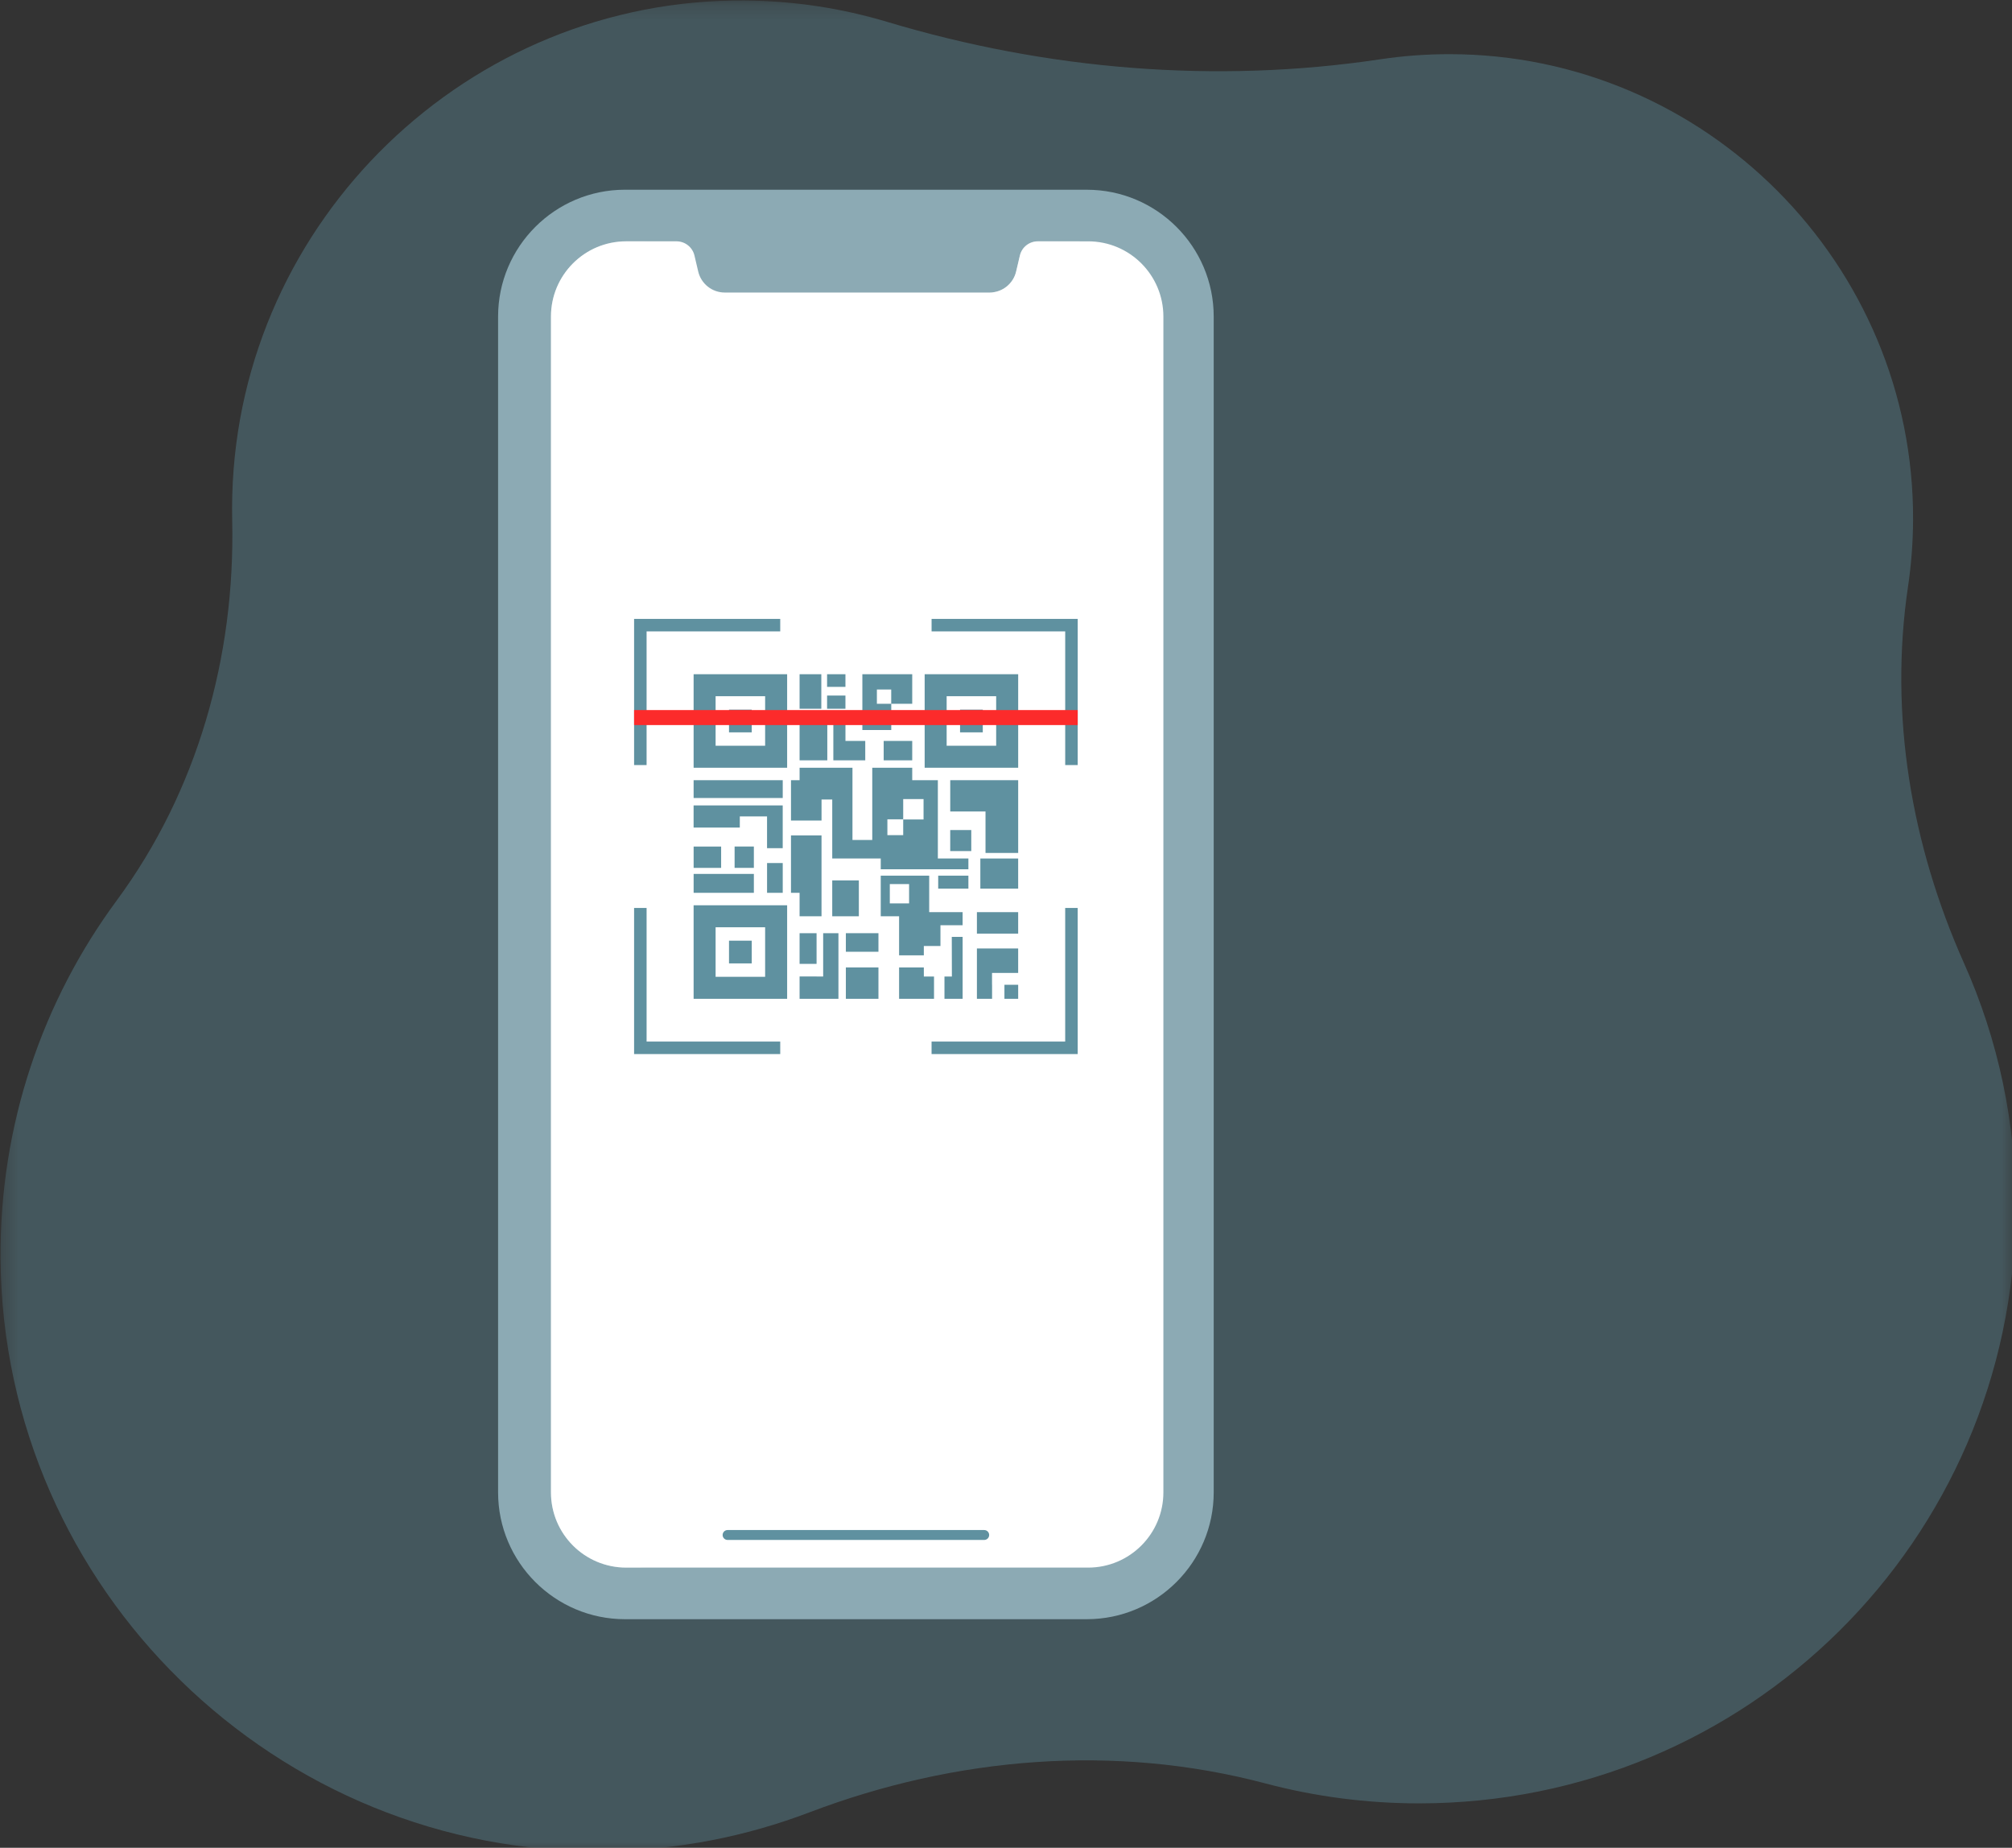 <?xml version="1.0" encoding="UTF-8" standalone="no"?>
<!-- Created with Inkscape (http://www.inkscape.org/) -->

<svg
   width="32.804mm"
   height="30.124mm"
   viewBox="0 0 32.804 30.124"
   version="1.1"
   id="svg1"
   xml:space="preserve"
   xmlns="http://www.w3.org/2000/svg"
   xmlns:svg="http://www.w3.org/2000/svg"><rect x="0" y="0" width="32.804" height="30.124" fill="#333333" stroke="none"/><defs
     id="defs1"><linearGradient
       id="paint0_linear_51_800"
       x1="72.988"
       y1="111.561"
       x2="72.988"
       y2="25.393"
       gradientUnits="userSpaceOnUse"><stop
         stop-color="#8CAAB4"
         id="stop88" /><stop
         offset="1"
         stop-color="#8CAAB4"
         id="stop89" /></linearGradient><linearGradient
       id="paint1_linear_51_800"
       x1="72.988"
       y1="32.372"
       x2="72.988"
       y2="86.871"
       gradientUnits="userSpaceOnUse"><stop
         stop-color="#8CAAB4"
         id="stop90" /><stop
         offset="1"
         stop-color="#8CAAB4"
         id="stop91" /></linearGradient><linearGradient
       id="paint2_linear_51_800"
       x1="42.914"
       y1="46.667"
       x2="108.744"
       y2="112.497"
       gradientUnits="userSpaceOnUse"><stop
         stop-color="white"
         id="stop92" /><stop
         offset="0"
         stop-color="white"
         id="stop93" /><stop
         offset="1"
         stop-color="white"
         id="stop94" /></linearGradient></defs><g
     id="layer1"
     transform="translate(-36.661,-68.819)"><g
       style="display:inline;fill:none"
       id="g5"
       transform="matrix(0.265,0,0,0.265,31.274,63.207)"><g
         mask="url(#mask0_51_800)"
         id="g39"
         style="display:inline"><mask
           id="mask1_51_800"
           maskUnits="userSpaceOnUse"
           x="20"
           y="21"
           width="125"
           height="115"><path
             d="M 20.36,21.207 H 144.346 V 135.061 H 20.36 Z"
             fill="#ffffff"
             id="path2" /></mask><g
           mask="url(#mask1_51_800)"
           id="g4"
           style="display:inline"><g
             opacity="0.39"
             id="g3"><path
               d="m 137.719,57.266 c 0.198,-1.337 0.304,-2.705 0.311,-4.096 0.071,-15.746 -12.78,-28.66 -28.527,-28.66 -1.446,0 -2.868,0.107 -4.257,0.316 C 95.098,26.345 84.737,25.471 74.909,22.522 72.127,21.688 69.184,21.23 66.136,21.208 49.176,21.084 35.074,34.69 34.619,51.644 c -0.014,0.525 -0.015,1.047 -0.004,1.566 0.186,8.361 -2.136,16.629 -7.101,23.358 -4.549,6.163 -7.215,13.801 -7.152,22.063 0.155,20.302 16.996,36.739 37.295,36.425 4.386,-0.067 8.585,-0.905 12.468,-2.383 8.981,-3.416 18.788,-4.24 28.075,-1.777 3.01,0.797 6.17,1.222 9.431,1.223 20.193,0 36.515,-16.155 36.714,-36.347 0.053,-5.464 -1.087,-10.655 -3.176,-15.33 -3.251,-7.277 -4.622,-15.292 -3.45,-23.176 z"
               fill="#5f91a0"
               id="path3" /></g></g></g><path
         d="m 58.777,32.849 c -4.303,0 -7.804,3.501 -7.804,7.804 v 72.332 c 0,4.303 3.501,7.804 7.804,7.804 h 28.42 c 4.303,0 7.805,-3.501 7.805,-7.804 V 40.654 c 0,-4.303 -3.501,-7.804 -7.805,-7.804 z"
         fill="url(#paint0_linear_51_800)"
         id="path40"
         style="display:inline;fill:url(#paint0_linear_51_800)" /><path
         d="m 58.778,34.333 c -3.485,0 -6.321,2.835 -6.321,6.321 v 72.332 c 0,3.485 2.836,6.321 6.321,6.321 h 28.42 c 3.486,0 6.321,-2.836 6.321,-6.321 V 40.654 c 0,-3.485 -2.836,-6.321 -6.321,-6.321 z"
         fill="url(#paint1_linear_51_800)"
         id="path41"
         style="display:inline;fill:url(#paint1_linear_51_800)" /><path
         d="m 84.18,36.023 c -0.526,0 -0.983,0.362 -1.103,0.874 l -0.231,0.982 c -0.178,0.759 -0.855,1.295 -1.635,1.295 H 64.921 c -0.78,0 -1.456,-0.536 -1.635,-1.295 l -0.231,-0.982 c -0.12,-0.512 -0.577,-0.874 -1.103,-0.874 h -3.096 c -2.557,0 -4.63,2.073 -4.63,4.63 v 72.332 c 0,2.557 2.073,4.63 4.63,4.63 h 28.42 c 2.557,0 4.63,-2.073 4.63,-4.63 V 40.654 c 0,-2.557 -2.073,-4.63 -4.63,-4.63 z"
         fill="url(#paint2_linear_51_800)"
         id="path42"
         style="display:inline;fill:url(#paint2_linear_51_800)" /><g
         mask="url(#mask2_51_800)"
         id="g88"
         style="display:inline"><mask
           id="mask3_51_800"
           maskUnits="userSpaceOnUse"
           x="54"
           y="36"
           width="32"
           height="82"><path
             d="M 54.226,36.023 H 85.517 V 117.615 H 54.226 Z"
             fill="#ffffff"
             id="path44" /></mask><g
           mask="url(#mask3_51_800)"
           id="g47"><g
             opacity="0.38"
             id="g46"><path
               d="m 84.183,37.88 0.231,-0.982 c 0.12,-0.512 0.577,-0.874 1.103,-0.874 h -1.336 c -0.526,0 -0.983,0.362 -1.103,0.874 l -0.231,0.982 c -0.178,0.759 -0.856,1.295 -1.635,1.295 h 1.336 c 0.78,0 1.456,-0.536 1.635,-1.295 z"
               fill="#ffffff"
               id="path45" /><path
               d="M 55.562,112.985 V 40.654 c 0,-2.557 2.073,-4.631 4.63,-4.631 h -1.336 c -2.557,0 -4.63,2.073 -4.63,4.631 v 72.331 c 0,2.557 2.073,4.63 4.63,4.63 h 1.336 c -2.557,0 -4.63,-2.073 -4.63,-4.63 z"
               fill="#ffffff"
               id="path46" /></g></g><path
           d="m 64.356,64.007 h 3.047 v 3.048 h -3.047 z m -1.353,4.401 h 5.754 v -5.753 h -5.754 z"
           fill="#5f91a0"
           id="path47" /><path
           d="m 65.181,66.231 h 1.398 v -1.399 h -1.398 z"
           fill="#5f91a0"
           id="path48" /><path
           d="m 64.356,78.222 h 3.047 v 3.048 h -3.047 z m -1.353,4.401 h 5.754 v -5.754 h -5.754 z"
           fill="#5f91a0"
           id="path49" /><path
           d="m 65.181,80.445 h 1.398 v -1.398 h -1.398 z"
           fill="#5f91a0"
           id="path50" /><path
           d="m 81.618,67.055 h -3.047 v -3.048 h 3.047 z m -4.4,1.353 h 5.754 v -5.753 h -5.754 z"
           fill="#5f91a0"
           id="path51" /><path
           d="m 80.794,64.832 h -1.398 v 1.399 h 1.398 z"
           fill="#5f91a0"
           id="path52" /><path
           d="m 78.792,71.099 h 2.17 v 2.551 h 2.01 V 71.099 70.477 69.174 h -4.18 z"
           fill="#5f91a0"
           id="path53" /><path
           d="m 75.16,64.475 h -0.881 v -0.88 h 0.881 z m 0.003,-0.002 h 1.29 v -1.819 h -3.068 v 3.435 h 1.778 z"
           fill="#5f91a0"
           id="path54" /><path
           d="m 69.523,80.474 h 1.045 v -1.887 h -1.045 z"
           fill="#5f91a0"
           id="path55" /><path
           d="m 70.974,81.252 h -0.406 v -0.003 h -1.045 v 1.374 h 2.39 v -4.036 h -0.939 z"
           fill="#5f91a0"
           id="path56" /><path
           d="m 80.433,82.623 h 0.933 v -0.863 h -0.003 v -0.727 h 1.608 V 79.526 h -2.538 z"
           fill="#5f91a0"
           id="path57" /><path
           d="M 82.126,82.623 H 82.972 V 81.76 H 82.126 Z"
           fill="#5f91a0"
           id="path58" /><path
           d="m 68.486,69.174 h -5.483 v 1.096 h 5.483 z"
           fill="#5f91a0"
           id="path59" /><path
           d="m 65.846,71.403 h 1.675 v 1.489 0.465 h 0.964 v -2.631 h -5.483 v 1.362 h 2.843 z"
           fill="#5f91a0"
           id="path60" /><path
           d="m 67.522,76.103 h 0.964 v -1.832 h -0.964 z"
           fill="#5f91a0"
           id="path61" /><path
           d="M 70.872,72.571 H 68.994 v 3.532 h 0.529 v 1.443 h 1.349 z"
           fill="#5f91a0"
           id="path62" /><path
           d="m 80.644,75.845 h 2.327 v -1.853 h -2.327 z"
           fill="#5f91a0"
           id="path63" /><path
           d="m 73.169,75.338 h -1.637 v 2.208 h 1.637 z"
           fill="#5f91a0"
           id="path64" /><path
           d="m 71.6,65.426 v 2.526 h 1.963 v -1.193 h -1.218 v -1.333 z"
           fill="#5f91a0"
           id="path65" /><path
           d="m 71.228,65.426 h -1.705 v 2.526 h 1.705 z"
           fill="#5f91a0"
           id="path66" /><path
           d="m 74.697,67.952 h 1.756 v -1.193 h -1.756 z"
           fill="#5f91a0"
           id="path67" /><path
           d="m 64.696,73.257 h -1.692 v 1.312 h 1.692 z"
           fill="#5f91a0"
           id="path68" /><path
           d="m 65.525,74.568 h 1.185 V 73.256 H 65.525 Z"
           fill="#5f91a0"
           id="path69" /><path
           d="m 66.71,74.94 h -3.706 v 1.163 h 3.706 z"
           fill="#5f91a0"
           id="path70" /><path
           d="m 80.433,78.613 h 2.538 v -1.321 h -2.538 z"
           fill="#5f91a0"
           id="path71" /><path
           d="m 72.37,79.729 h 2.005 v -1.143 h -2.005 z"
           fill="#5f91a0"
           id="path72" /><path
           d="m 72.37,82.623 h 2.005 v -1.929 h -2.005 z"
           fill="#5f91a0"
           id="path73" /><path
           d="m 70.86,62.655 h -1.337 v 2.124 h 1.337 z"
           fill="#5f91a0"
           id="path74" /><path
           d="m 72.344,63.967 h -1.129 v 0.812 h 1.129 z"
           fill="#5f91a0"
           id="path75" /><path
           d="m 72.344,62.655 h -1.129 v 0.778 h 1.129 z"
           fill="#5f91a0"
           id="path76" /><path
           d="m 78.791,73.535 h 1.295 V 72.241 h -1.295 z"
           fill="#5f91a0"
           id="path77" /><path
           d="m 77.15,71.59 h -1.252 v 0.964 h -0.973 v -0.973 h 0.973 V 70.337 H 77.15 Z m 0.88,-2.416 h -1.577 v -0.765 h -2.459 v 4.442 h -1.218 v -4.442 h -3.253 v 0.765 h -0.529 v 2.483 h 1.879 v -1.294 h 0.659 v 3.629 h 2.984 v 0.661 h 5.393 V 73.992 h -1.879 z"
           fill="#5f91a0"
           id="path78" /><path
           d="m 78.051,75.845 h 1.858 v -0.798 h -1.858 z"
           fill="#5f91a0"
           id="path79" /><path
           d="m 77.167,80.694 h -1.522 v 1.929 h 2.149 v -1.371 h -0.626 z"
           fill="#5f91a0"
           id="path80" /><path
           d="m 78.893,81.252 h -0.456 v 1.371 h 1.117 v -3.808 h -0.667 z"
           fill="#5f91a0"
           id="path81" /><path
           d="m 76.26,76.752 h -1.186 v -1.186 h 1.186 z m 1.238,-1.706 h -2.982 v 2.5 h 1.129 v 2.402 h 1.522 V 79.373 h 1.023 v -1.277 h 1.363 v -0.803 h -2.056 z"
           fill="#5f91a0"
           id="path82" /><path
           d="m 60.11,68.244 h -0.769 v -8.991 h 8.991 v 0.769 h -8.222 z"
           fill="#5f91a0"
           id="path83" /><path
           d="m 86.634,68.244 h -0.769 v -8.222 h -8.221 v -0.769 h 8.991 z"
           fill="#5f91a0"
           id="path84" /><path
           d="m 86.634,86.024 h -8.991 v -0.769 h 8.221 v -8.222 h 0.769 z"
           fill="#5f91a0"
           id="path85" /><path
           d="m 68.332,86.024 h -8.991 v -8.991 h 0.769 v 8.222 h 8.222 z"
           fill="#5f91a0"
           id="path86" /><path
           d="m 59.341,65.783 h 27.293 v -0.923 h -27.293 z"
           fill="#fc2b2b"
           id="path87" /><path
           d="M 80.882,115.304 H 65.093 c -0.168,0 -0.305,0.137 -0.305,0.305 0,0.168 0.138,0.305 0.305,0.305 h 15.789 c 0.168,0 0.305,-0.137 0.305,-0.305 0,-0.168 -0.138,-0.305 -0.305,-0.305 z"
           fill="#5f91a0"
           id="path88" /></g></g></g></svg>

